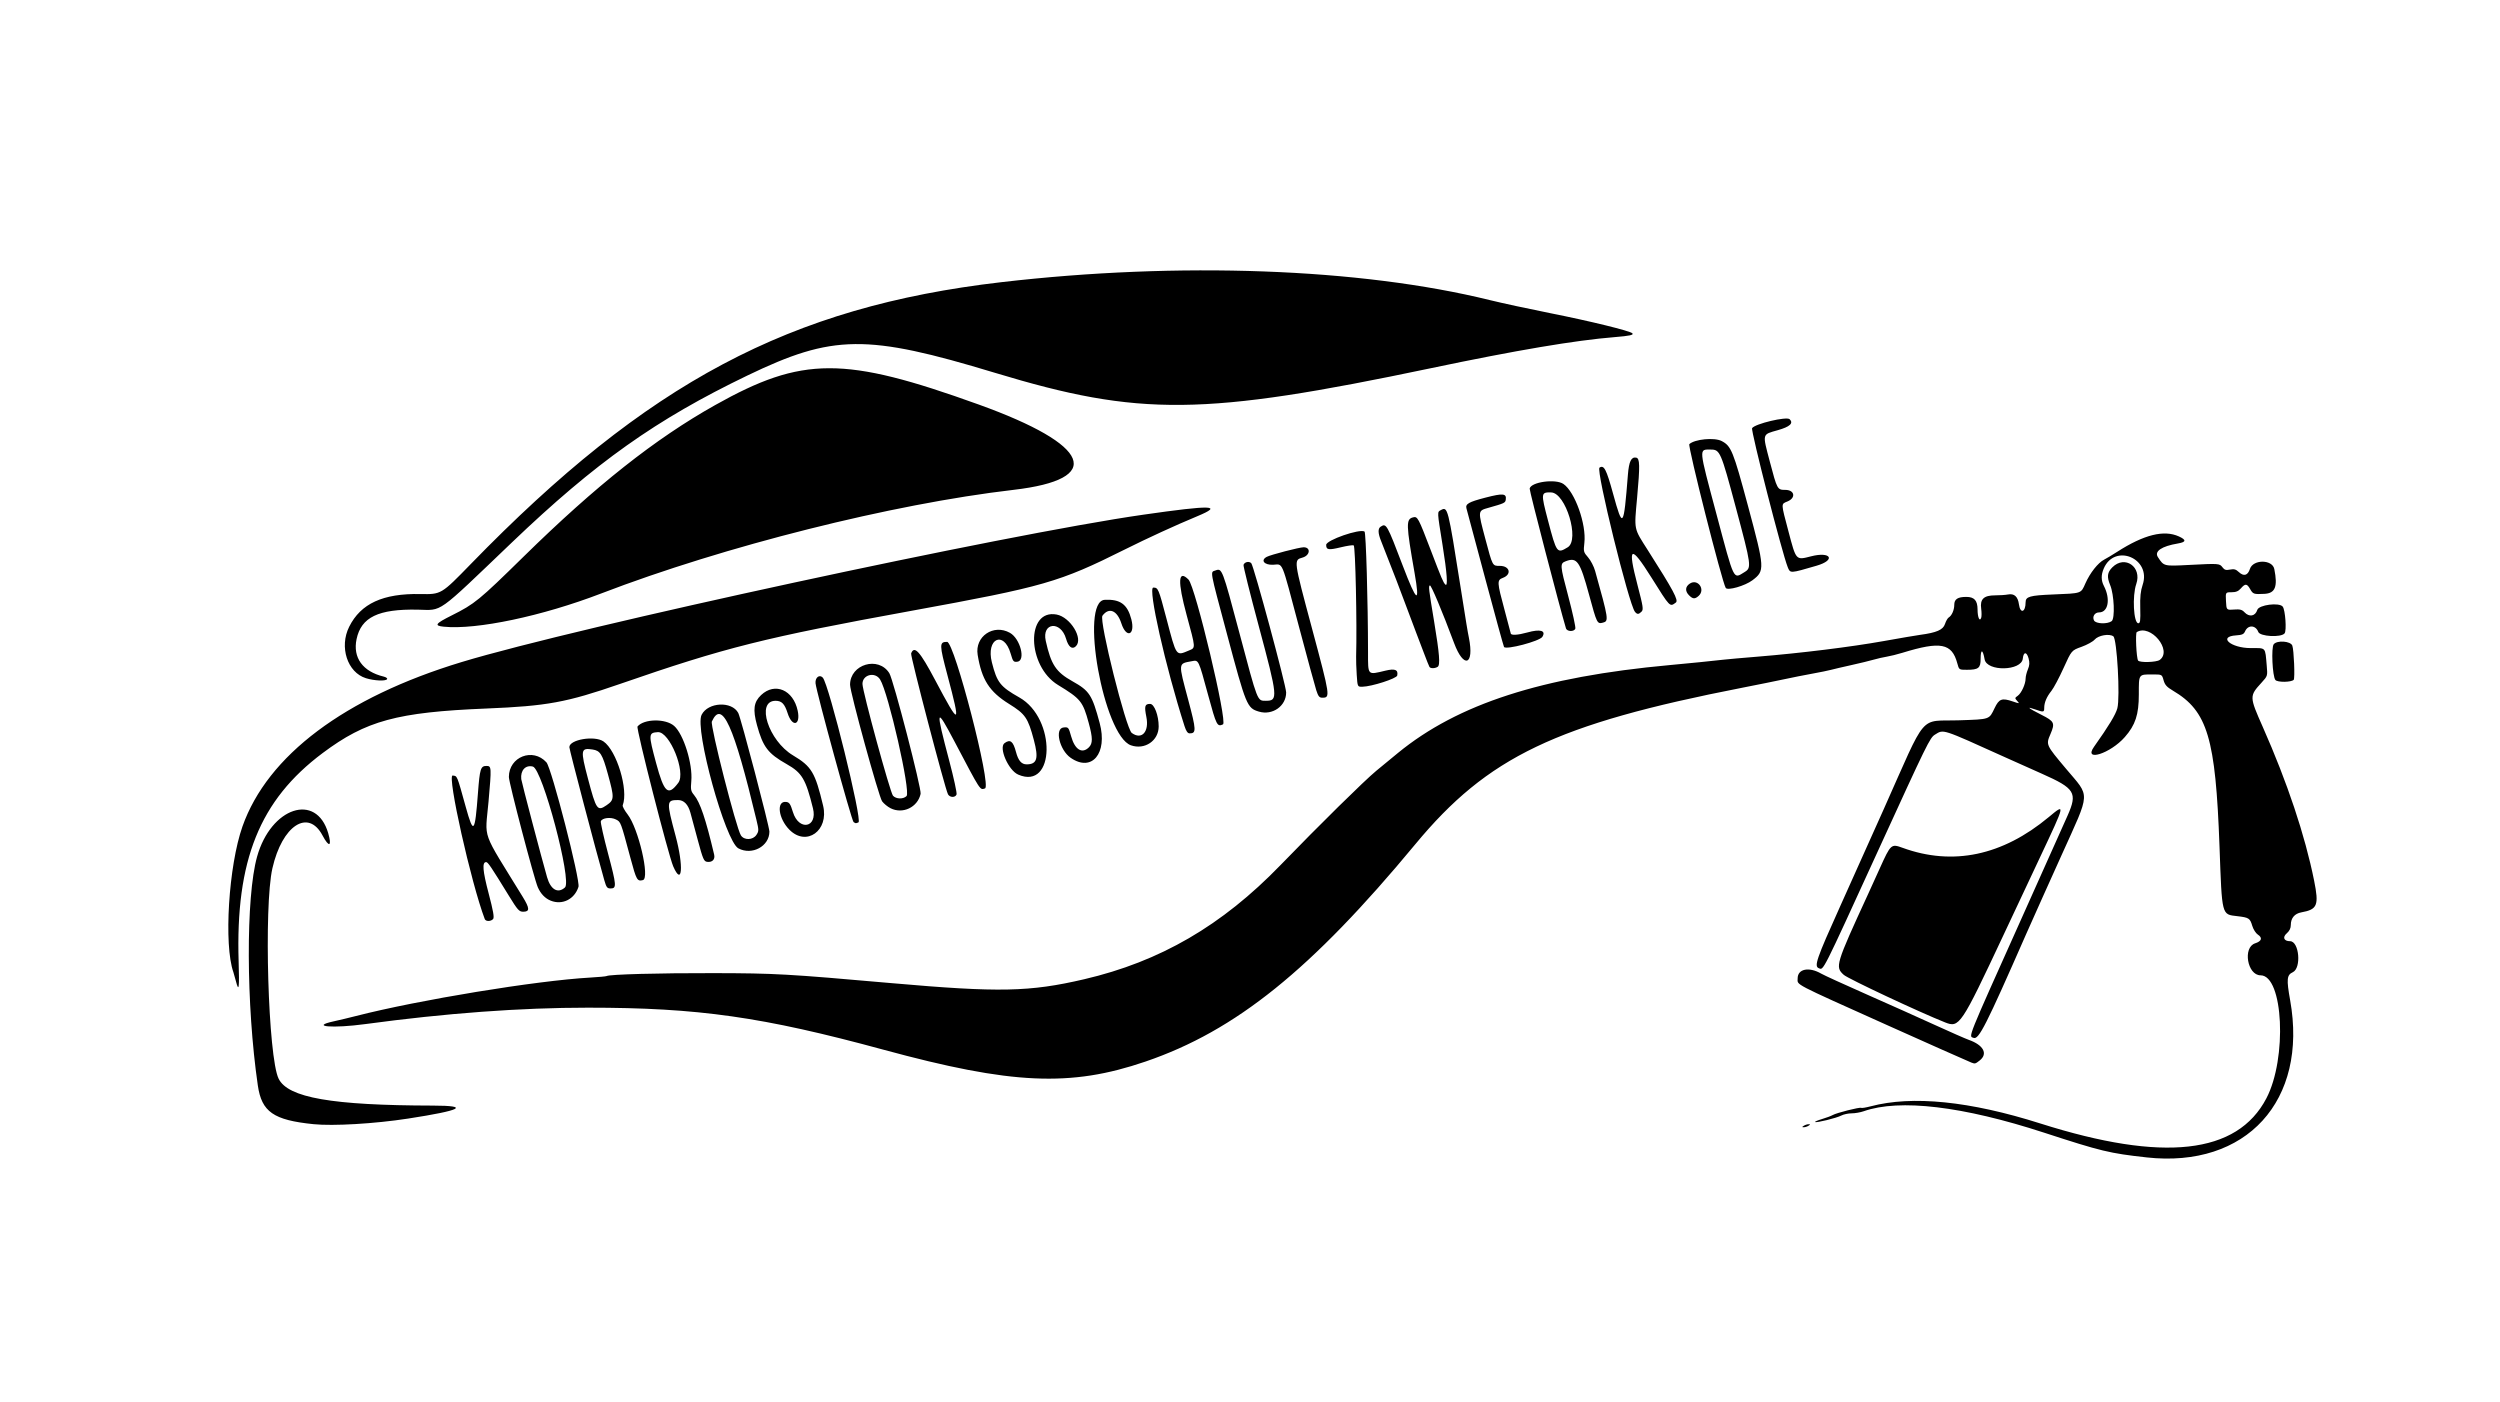 <?xml version="1.0" encoding="UTF-8" standalone="no"?>
<svg
   xmlns:dc="http://purl.org/dc/elements/1.1/"
   xmlns:cc="http://creativecommons.org/ns#"
   xmlns:rdf="http://www.w3.org/1999/02/22-rdf-syntax-ns#"
   xmlns:svg="http://www.w3.org/2000/svg"
   xmlns="http://www.w3.org/2000/svg"
   xmlns:sodipodi="http://sodipodi.sourceforge.net/DTD/sodipodi-0.dtd"
   xmlns:inkscape="http://www.inkscape.org/namespaces/inkscape"
   version="1.1"
   id="svg1402"
   width="2149.333"
   height="1205.333"
   viewBox="0 0 2149.333 1205.333"
   sodipodi:docname="Logo-weis2.svg"
   inkscape:version="1.0.1 (3bc2e813f5, 2020-09-07)">
  <defs
     id="defs1406">
    <filter
       inkscape:collect="always"
       style="color-interpolation-filters:sRGB"
       id="filter3892"
       x="-3.3713151e-05"
       width="1"
       y="-6.0116815e-05"
       height="1">
      <feGaussianBlur
         inkscape:collect="always"
         stdDeviation="0.03"
         id="feGaussianBlur3894" />
    </filter>
  </defs>
  <sodipodi:namedview
     pagecolor="#ffffff"
     bordercolor="#666666"
     borderopacity="1"
     objecttolerance="10"
     gridtolerance="10"
     guidetolerance="10"
     inkscape:pageopacity="0"
     inkscape:pageshadow="2"
     inkscape:window-width="1920"
     inkscape:window-height="1017"
     id="namedview1404"
     showgrid="false"
     inkscape:zoom="0.73890907"
     inkscape:cx="958.52347"
     inkscape:cy="586.43201"
     inkscape:window-x="-8"
     inkscape:window-y="-8"
     inkscape:window-maximized="1"
     inkscape:current-layer="g1410" />
  <g
     inkscape:groupmode="layer"
     inkscape:label="Image"
     id="g1410"
     style="filter:url(#filter3892)">
    <path
       style="fill:#000000;stroke-width:1.333"
       d="m 1845.493,995.055 c -31.785,-3.51 -39.054,-5.263 -88,-21.224 -69.987,-22.821 -124.314,-29.288 -155.168,-18.47 -2.842,0.997 -7.522,1.812 -10.4,1.812 -2.877,0 -6.902,0.864 -8.943,1.919 -4.213,2.179 -21.567,6.448 -22.483,5.531 -0.331,-0.331 2.374,-1.486 6.011,-2.566 3.637,-1.08 7.746,-2.616 9.131,-3.413 3.29,-1.893 23.236,-6.93 24.456,-6.176 0.519,0.321 4.195,-0.279 8.169,-1.331 35.796,-9.482 85.315,-4.475 145.893,14.753 105.718,33.555 169.157,26.484 194.35,-21.662 17.966,-34.335 14.579,-105.721 -5.017,-105.721 -11.406,0 -15.481,-24.017 -4.667,-27.505 5.653,-1.824 6.548,-4.726 2.312,-7.501 -1.728,-1.133 -3.872,-4.494 -4.764,-7.47 -1.986,-6.627 -2.841,-7.184 -12.845,-8.364 -13.625,-1.606 -13.15,0.244 -15.331,-59.826 -3.392,-93.45 -10.269,-116.46 -40.069,-134.075 -5.251,-3.104 -6.929,-4.97 -8.022,-8.925 -1.383,-5 -1.383,-5 -9.222,-5 -12.48,0 -12.057,-0.601 -12.059,17.143 0,17.392 -2.932,26.326 -12.036,36.695 -12.501,14.238 -35.903,21.649 -26.512,8.396 12.749,-17.992 18.657,-27.75 20.084,-33.172 2.497,-9.484 -0.295,-59.524 -3.449,-61.83 -3.454,-2.525 -12.937,-0.856 -16.086,2.831 -1.467,1.717 -6.532,4.506 -11.256,6.196 -8.589,3.074 -8.589,3.074 -15.443,18.211 -3.77,8.325 -8.46,17.15 -10.422,19.61 -4.14,5.188 -6.213,10.084 -6.213,14.673 0,3.814 -0.507,3.89 -8.084,1.217 -7.808,-2.755 -5.676,-0.997 5.836,4.812 10.958,5.529 11.66,7.037 7.642,16.411 -3.992,9.313 -4.058,9.165 13.297,29.83 21.079,25.1 21.419,18.4 -3.769,74.309 -3.634,8.067 -10.932,24.267 -16.217,36 -5.285,11.733 -11.716,26.133 -14.291,32 -34.572,78.759 -40.688,90.834 -45.145,89.124 -4.336,-1.664 -6.649,4.09 41.722,-103.79 19.07,-42.533 36.664,-81.833 39.096,-87.333 8.68,-19.629 6.417,-23.316 -22.085,-35.981 -10.267,-4.562 -24.367,-10.87 -31.333,-14.016 -55.764,-25.187 -52.93,-24.274 -60.667,-19.551 -4.25,2.594 -6.494,7.177 -48.757,99.548 -48.914,106.907 -46.86,102.831 -51.006,101.24 -4.262,-1.635 -2.159,-7.75 18.25,-53.076 11.267,-25.024 28.123,-62.597 37.458,-83.497 38.049,-85.194 29.674,-75.38 65.356,-76.589 26.259,-0.89 25.276,-0.547 30.033,-10.464 3.854,-8.034 6.253,-8.915 15.595,-5.731 5.981,2.038 6.071,2.028 3.846,-0.43 -2.156,-2.383 -2.132,-2.618 0.447,-4.425 3.148,-2.205 6.778,-10.142 6.778,-14.822 0,-1.767 0.874,-5.305 1.942,-7.862 1.487,-3.559 1.623,-5.805 0.581,-9.579 -1.606,-5.815 -4.346,-5.682 -4.934,0.239 -1.069,10.765 -30.931,11.369 -32.833,0.663 -1.571,-8.843 -3.423,-9.049 -3.423,-0.38 0,7.911 -1.858,9.38 -11.861,9.38 -6.703,0 -6.703,0 -8.197,-5.548 -4.668,-17.337 -14.319,-19.183 -47.276,-9.043 -4.4,1.354 -10.4,2.84 -13.333,3.304 -2.933,0.463 -8.033,1.629 -11.333,2.59 -3.3,0.961 -12,3.076 -19.333,4.698 -7.333,1.623 -15.133,3.445 -17.333,4.05 -2.2,0.604 -9.4,2.075 -16,3.268 -6.6,1.193 -17.4,3.337 -24,4.766 -6.6,1.428 -22.8,4.708 -36,7.288 -160.447,31.358 -219.074,59.409 -281.375,134.628 -89.441,107.987 -154.406,160.313 -231.941,186.818 -64.572,22.073 -114.966,19.796 -225.232,-10.18 -104.086,-28.296 -159.063,-36.117 -254.118,-36.149 -57.526,-0.019 -122.636,4.779 -191.333,14.101 -28.321,3.843 -47.941,2.167 -27.333,-2.335 4.767,-1.041 13.467,-3.124 19.333,-4.628 53.902,-13.821 155,-30.409 201.24,-33.019 7.282,-0.411 13.653,-1.002 14.158,-1.314 2.34,-1.446 45.287,-2.616 91.936,-2.503 53.348,0.129 62.898,0.666 153.333,8.627 92.098,8.108 118.402,7.569 165.333,-3.385 65.239,-15.227 118.391,-46.119 168.619,-98.002 33.571,-34.676 72.16,-72.675 82.454,-81.191 4.99,-4.129 13.39,-11.04 18.667,-15.36 51.452,-42.119 123.672,-65.47 233.593,-75.526 16.17,-1.479 37.839,-3.655 46,-4.619 3.3,-0.39 16.8,-1.588 30,-2.663 36.755,-2.992 79.975,-8.343 108,-13.371 13.933,-2.5 28.033,-4.906 31.333,-5.347 14.156,-1.892 19.687,-4.299 21.332,-9.286 0.844,-2.557 2.302,-5.103 3.24,-5.659 2.636,-1.561 4.761,-6.417 4.761,-10.876 0,-4.849 2.977,-6.801 10.372,-6.801 6.84,0 9.621,3.105 9.648,10.772 0.023,6.75 1.749,10.822 3.098,7.309 0.452,-1.179 0.464,-4.757 0.027,-7.952 -1.131,-8.249 2.239,-11.461 12.023,-11.461 3.942,0 8.892,-0.337 11,-0.749 5.376,-1.051 8.535,1.784 9.431,8.463 1.123,8.374 5.736,6.946 5.736,-1.776 0,-4.863 3.607,-5.887 23.591,-6.696 24.947,-1.01 23.884,-0.647 27.803,-9.506 3.982,-9.003 10.827,-17.69 16.091,-20.419 2.103,-1.091 7.13,-4.104 11.17,-6.696 23.101,-14.821 40.257,-19.112 53.106,-13.281 6.577,2.985 6.328,4.856 -0.807,6.061 -14.095,2.382 -20.479,6.739 -17.203,11.739 5.192,7.925 4.903,7.852 26.795,6.72 25.797,-1.334 26.188,-1.307 28.714,2.042 1.711,2.268 2.984,2.65 6.492,1.948 3.443,-0.689 5.03,-0.247 7.521,2.093 4.264,4.006 7.729,3.055 9.564,-2.625 2.709,-8.383 19.296,-8.321 20.976,0.079 3.042,15.209 0.806,20.828 -8.479,21.315 -9.119,0.478 -9.826,0.244 -12.271,-4.052 -2.766,-4.86 -4.22,-4.98 -7.978,-0.658 -2.158,2.482 -4.216,3.333 -8.058,3.333 -5.16,0 -5.16,0 -4.76,7.667 0.4,7.667 0.4,7.667 6.847,7.204 5.204,-0.374 6.949,0.076 9.052,2.333 4.112,4.414 9.315,3.449 11.028,-2.045 1.346,-4.316 18.795,-6.575 21.829,-2.825 2.248,2.779 3.512,20.749 1.62,23.03 -3.071,3.7 -21.091,2.716 -22.593,-1.234 -2.275,-5.983 -8.867,-6.283 -11.383,-0.518 -1.077,2.467 -2.553,3.134 -7.667,3.462 -15.974,1.025 -4.657,10.927 12.488,10.927 13.474,0 12.387,-1.18 13.8,14.991 0.785,8.991 0.785,8.991 -4.395,14.667 -10.6,11.615 -10.591,11.959 1.007,38.156 21.093,47.642 36.321,93.238 44.15,132.187 4.261,21.198 2.843,24.701 -11.011,27.208 -5.785,1.047 -9.038,4.952 -9.038,10.848 0,2.775 -1.126,5.109 -3.432,7.114 -3.939,3.425 -2.561,6.83 2.766,6.83 7.878,0 9.929,23.151 2.362,26.667 -5.155,2.395 -5.501,6.037 -2.282,24 15.498,86.473 -37.637,144.688 -123.414,135.215 z m 11.305,-427.696 c 11.128,-8.137 -7.936,-31.212 -19.753,-23.909 -1.306,0.807 -0.322,22.064 1.131,24.415 1.223,1.979 15.764,1.584 18.622,-0.506 z m -41.346,-33.324 c 3.007,-2.199 2.158,-22.81 -1.278,-31.034 -2.966,-7.097 -2.499,-10.881 1.884,-15.263 10.761,-10.761 25.669,-0.32 20.548,14.391 -3.539,10.167 -2.305,33.711 1.767,33.711 1.664,0 1.945,-2.186 1.671,-13 -0.245,-9.681 0.281,-14.797 2.06,-20.039 7.71,-22.718 -24.067,-36.022 -33.449,-14.004 -2.361,5.542 -2.316,10.233 0.147,14.994 5.816,11.247 3.714,22.715 -4.163,22.715 -3.763,0 -6.062,3.708 -4.318,6.966 1.558,2.912 11.418,3.278 15.132,0.563 z m -264.625,433.805 c 1.1,-0.711 2.9,-1.292 4,-1.292 1.778,0 1.778,0.144 0,1.292 -1.1,0.711 -2.9,1.292 -4,1.292 -1.778,0 -1.778,-0.144 0,-1.292 z m -1281.333,-1.352 c -34.408,-3.51 -44.528,-10.559 -47.838,-33.318 -10.082,-69.308 -10.38,-161.916 -0.634,-196.663 11.927,-42.52 50.911,-55.38 61.147,-20.171 3.342,11.496 0.731,12.551 -4.868,1.967 -12.32,-23.291 -34.75,-8.617 -43.109,28.204 -7.497,33.024 -3.68,162.426 5.334,180.852 8.018,16.389 45.758,22.977 132.634,23.155 32.436,0.066 24.784,4.075 -21.333,11.174 -28.791,4.432 -64.364,6.532 -81.333,4.801 z m 1425.333,-52.96 c -2.336,-0.897 -42.271,-18.655 -72,-32.015 -82.887,-37.251 -77.333,-34.354 -77.333,-40.339 0,-8.223 9.762,-10.199 20.265,-4.102 2.421,1.405 20.001,9.44 39.068,17.856 19.067,8.416 45.467,20.241 58.667,26.278 13.2,6.037 26.29,11.787 29.088,12.777 12.758,4.516 16.719,12.002 9.399,17.76 -3.715,2.923 -4.003,2.994 -7.153,1.785 z m -22.667,-34.569 c -21.762,-8.622 -83.342,-37.522 -87,-40.83 -7.604,-6.876 -7.072,-8.639 20.979,-69.623 1.687,-3.667 6.185,-13.567 9.996,-22 9.45,-20.908 9.756,-21.183 19.605,-17.598 43.157,15.712 85.791,6.748 125.643,-26.417 14.45,-12.026 14.497,-12.242 -7.249,33.992 -8.974,19.079 -23.354,49.689 -31.957,68.022 -36.32,77.404 -37.634,79.359 -50.017,74.453 z M 202.812,843.506 c -0.798,-3.117 -1.769,-6.567 -2.159,-7.667 -8.346,-23.569 -4.116,-91.502 7.803,-125.306 21.521,-61.039 87.963,-110.883 188.384,-141.325 99.859,-30.272 466.739,-109.592 585.986,-126.691 59.318,-8.506 69.408,-8.219 46.47,1.323 -18.816,7.827 -42.487,18.691 -62.47,28.672 -56.246,28.094 -69.292,31.844 -182.798,52.54 -126.769,23.114 -160.264,31.515 -251.072,62.975 -45.884,15.896 -62.65,18.979 -114.797,21.112 -76.791,3.14 -103.469,10.396 -140.758,38.283 -54.191,40.528 -74.983,92.169 -72.238,179.418 0.72,22.883 0.194,26.612 -2.352,16.667 z M 416.776,790.173 c -11.768,-30.958 -32.585,-123.994 -27.616,-123.422 4.075,0.469 3.551,-0.788 11.256,26.99 6.692,24.126 7.878,22.78 10.491,-11.901 1.578,-20.943 2.323,-23.333 7.274,-23.333 4.415,0 4.461,0.776 1.821,30.667 -2.968,33.603 -6.796,22.937 29.366,81.824 6.142,10.002 6.227,12.842 0.383,12.842 -3.419,0 -4.723,-1.458 -12.223,-13.667 -15.513,-25.251 -18.027,-28.977 -19.556,-28.988 -3.606,-0.028 -3.025,7.338 2.125,26.904 3.955,15.026 4.949,20.684 3.864,21.991 -1.85,2.229 -6.35,2.287 -7.184,0.093 z m 56.718,-15.831 c -4.821,-1.922 -8.689,-5.944 -11.134,-11.575 -3.232,-7.443 -24.866,-89.888 -24.866,-94.762 0,-17.409 20.642,-25.452 32.29,-12.581 4.413,4.876 29.295,101.593 27.543,107.059 -3.414,10.653 -13.843,15.842 -23.832,11.859 z m 12.228,-11.375 c 6.172,-5.585 -19.394,-101.863 -27.596,-103.921 -6.342,-1.592 -10.794,3.218 -9.99,10.794 0.26,2.456 17.577,68.229 22.203,84.332 3.085,10.741 9.304,14.296 15.383,8.794 z m 33.843,-6.127 c -6.998,-24.458 -30.072,-112.304 -30.072,-114.488 0,-6.529 21.626,-10.177 29.302,-4.943 11.396,7.771 21.646,41.724 16.581,54.923 -0.345,0.9 1.549,4.431 4.21,7.846 9.293,11.928 19.3,54.927 13.143,56.472 -4.925,1.236 -5.574,0.087 -10.699,-18.964 -8.488,-31.547 -8.272,-30.974 -12.474,-33.147 -4.401,-2.276 -11.876,-1.402 -12.997,1.52 -0.388,1.012 2.415,13.56 6.229,27.885 7.304,27.433 7.479,29.896 2.119,29.896 -2.884,0 -3.611,-0.953 -5.341,-7 z m 1.965,-64.589 c 6.654,-4.554 6.725,-6.27 1.106,-26.69 -4.749,-17.259 -6.555,-20.171 -13.143,-21.189 -10.271,-1.587 -10.563,0.23 -4.022,24.956 7.161,27.069 8.082,28.383 16.058,22.924 z m 57.264,52.589 c -4.157,-9.529 -32.02,-118.664 -30.701,-120.253 5.542,-6.677 24.108,-6.971 31.48,-0.499 8.128,7.137 16.076,32.638 14.765,47.38 -0.651,7.322 -0.376,8.73 2.344,12 5.219,6.275 10.068,20.642 17.289,51.219 0.995,4.213 -1.602,6.888 -6.071,6.255 -2.745,-0.389 -3.59,-2.358 -7.912,-18.436 -2.661,-9.9 -5.543,-20.582 -6.404,-23.737 -1.956,-7.174 -5.616,-10.93 -10.648,-10.93 -9.991,0 -10.071,1.172 -2.109,30.81 7.069,26.313 5.702,43.922 -2.032,26.19 z m 4.383,-71.867 c 6.748,-9.038 -7.476,-44.189 -17.614,-43.528 -8.112,0.529 -8.179,1.726 -1.474,26.617 6.908,25.646 10.314,28.663 19.088,16.912 z m 51.629,56.383 c -11.215,-5.997 -37.801,-102.568 -31.607,-114.809 5.533,-10.934 25.956,-11.97 31.507,-1.599 2.276,4.252 26.787,97.615 26.782,102.011 -0.015,12.618 -14.944,20.673 -26.682,14.397 z m 15.543,-11.617 c 2.113,-3.225 2.111,-4.018 -0.042,-13 -19.53,-81.474 -29.565,-103.6 -38.295,-84.439 -1.557,3.418 20.918,91.554 24.958,97.874 2.82,4.41 10.365,4.165 13.379,-0.435 z m 28.438,-4.291 c -9.673,-9.673 -11.537,-25.062 -2.908,-24.008 2.758,0.337 3.684,1.722 5.821,8.709 5.07,16.572 21.377,13.539 17.238,-3.206 -6.217,-25.155 -9.415,-30.54 -22.549,-37.973 -16.176,-9.155 -20.412,-14.714 -25.589,-33.585 -3.667,-13.367 -2.773,-19.837 3.57,-25.825 11.883,-11.218 27.684,-4.433 31.446,13.502 2.664,12.702 -4.702,14.484 -8.66,2.096 -2.586,-8.095 -5.076,-10.651 -10.377,-10.651 -17.102,0 -6.124,34.311 15.01,46.914 15.982,9.531 19.029,14.627 25.881,43.295 5.108,21.373 -14.305,35.308 -28.882,20.731 z m 55.058,-6.695 c -1.656,-1.052 -32.114,-112.248 -32.703,-119.391 -0.401,-4.869 3.355,-7.796 6.199,-4.831 5.282,5.508 34.296,123.126 30.711,124.501 -2.542,0.975 -2.196,0.998 -4.207,-0.279 z m 31.744,-11.914 c -2.515,-1.282 -5.76,-3.952 -7.212,-5.934 -2.853,-3.893 -27.549,-93.703 -27.549,-100.187 0,-17.701 24.427,-24.892 33.769,-9.941 3.475,5.56 27.825,99.505 26.892,103.752 -2.535,11.542 -15.408,17.66 -25.901,12.31 z m 13.81,-10.427 c 3.709,-3.709 -15.609,-88.86 -22.736,-100.217 -4.341,-6.918 -15.169,-4.213 -15.169,3.789 0,6.268 23.802,93.427 26.253,96.136 2.667,2.947 8.842,3.101 11.651,0.292 z m 35.612,-1.571 c -2.557,-4.798 -32.446,-119.059 -31.672,-121.076 2.748,-7.161 7.532,-1.839 20.701,23.027 21.302,40.225 22.25,39.848 10.541,-4.196 -7.072,-26.602 -7.096,-28.755 -0.329,-28.755 6.308,0 38.417,124.146 32.587,125.996 -4.427,1.405 -3.337,3.081 -26.029,-39.996 -16.296,-30.934 -16.759,-29.312 -4.667,16.351 3.89,14.691 6.704,27.672 6.254,28.847 -1.094,2.85 -5.829,2.723 -7.386,-0.198 z m 60.345,-16.906 c -8.429,-3.669 -16.911,-23.234 -11.719,-27.03 4.913,-3.593 7.395,-1.677 9.851,7.603 1.977,7.473 4.747,10.673 9.213,10.646 8.911,-0.052 10.38,-5.045 6.157,-20.914 -5.091,-19.127 -7.283,-22.318 -21.329,-31.049 -16.938,-10.529 -23.521,-20.827 -26.994,-42.231 -2.561,-15.782 13.652,-26.813 27.757,-18.885 8.931,5.02 13.755,23.983 6.32,24.844 -3.258,0.377 -3.726,-0.197 -5.702,-6.992 -5.895,-20.279 -21.374,-13.008 -16.138,7.581 4.403,17.314 7.141,20.804 23.66,30.154 31.828,18.015 30.82,80.159 -1.075,66.274 z m 45.116,-14.428 c -9.618,-6.682 -13.954,-25.314 -6.069,-26.078 4.141,-0.401 4.297,-0.216 6.526,7.726 3.199,11.401 9.385,15.199 15.232,9.352 3.4,-3.4 3.365,-8.081 -0.159,-20.985 -5.056,-18.518 -6.823,-20.702 -26.383,-32.617 -26.764,-16.303 -27.748,-65.543 -1.211,-60.565 11.846,2.222 23.122,20.702 16.607,27.217 -3.181,3.181 -6.409,0.75 -8.473,-6.381 -4.575,-15.802 -21.006,-14.07 -17.462,1.841 4.547,20.418 8.751,26.76 23.026,34.743 14.536,8.129 16.824,11.648 23.343,35.912 6.995,26.034 -6.774,42.482 -24.977,29.835 z m 51.815,-10.742 c -23.507,-8.24 -44.313,-124.005 -22.479,-125.072 13.341,-0.652 19.502,3.865 22.846,16.747 3.541,13.641 -4.271,16.778 -8.601,3.453 -3.646,-11.219 -10.662,-14.044 -16.24,-6.539 -3.047,4.1 20.242,97.162 25.228,100.808 8.496,6.213 15.076,-0.961 12.548,-13.68 -1.884,-9.477 -1.362,-11.307 3.223,-11.307 3.576,0 7.349,9.95 7.349,19.381 0,12.257 -11.968,20.384 -23.873,16.21 z m 46.061,-16.591 c -16.403,-51.254 -31.675,-119 -26.825,-119 4.201,0 4.504,0.714 11.334,26.667 8.709,33.091 8.03,32.13 19.346,27.401 5.819,-2.431 5.889,-1.372 -2.043,-30.605 -7.87,-29.003 -7.319,-39.315 1.624,-30.372 5.913,5.913 33.735,122.65 29.673,124.501 -5.022,2.288 -5.638,1.075 -12.777,-25.168 -8.477,-31.162 -8.042,-30.27 -14.198,-29.115 -11.673,2.19 -11.558,0.893 -2.937,33.159 6.976,26.109 7.093,28.864 1.226,28.864 -1.685,0 -2.998,-1.879 -4.423,-6.333 z m 63.972,-12.379 c -10.188,-3.05 -10.976,-4.967 -27.456,-66.726 -15.229,-57.072 -14.476,-52.874 -9.806,-54.65 5.566,-2.116 5.832,-1.42 20.416,53.421 16.066,60.411 15.362,58.602 22.813,58.646 10.638,0.063 10.355,-2.944 -6.023,-63.967 -7.576,-28.226 -13.502,-52.03 -13.169,-52.897 0.976,-2.544 4.727,-3.359 6.642,-1.444 2.145,2.145 29.995,105.279 30.012,111.136 0.033,11.684 -11.755,19.975 -23.429,16.479 z m 49.343,-18.287 c -1.125,-3.483 -7.782,-27.933 -14.792,-54.333 -15.715,-59.179 -13.557,-53.995 -22.33,-53.628 -7.656,0.32 -11.014,-3.864 -5.46,-6.802 3.492,-1.847 28.1,-8.236 31.724,-8.236 6.302,0 5.581,6.977 -0.914,8.839 -7.761,2.226 -7.86,1.48 8.126,61.093 15.728,58.652 15.839,59.401 8.757,59.401 -2.478,0 -3.454,-1.209 -5.108,-6.333 z m 34.765,-13.333 c -0.373,-5.683 -0.606,-12.733 -0.518,-15.667 0.831,-27.865 -0.633,-95.127 -2.082,-95.654 -0.917,-0.334 -5.867,0.411 -11,1.654 -10.699,2.592 -12.667,2.271 -12.667,-2.064 0,-4.057 28.881,-14.085 32.986,-11.453 1.24,0.795 2.947,59.974 2.994,103.85 0.022,20.183 -0.643,19.483 14.966,15.752 8.292,-1.982 11.109,-0.823 10.146,4.176 -0.499,2.59 -21.882,9.478 -29.954,9.649 -4.195,0.089 -4.195,0.089 -4.872,-10.244 z m 789.817,4.434 c -2.56,-3.084 -3.719,-27.994 -1.431,-30.75 2.964,-3.571 14.482,-2.715 15.965,1.187 1.387,3.649 2.384,28.238 1.193,29.429 -2.173,2.173 -13.952,2.274 -15.727,0.134 z M 314.631,583.08 c -15.973,-4.917 -23.12,-26.844 -14.423,-44.249 9.967,-19.946 29.064,-28.717 61.209,-28.111 17.924,0.337 17.924,0.337 43.333,-25.8 151.84,-156.19 274.134,-221.166 456.076,-242.318 152.655,-17.747 308.765,-12.024 420,15.396 10.267,2.531 33.667,7.59 52,11.243 34.315,6.837 68.422,15.189 70.526,17.272 1.482,1.466 -2.18,2.266 -15.193,3.32 -33.962,2.752 -84.675,11.331 -158,26.73 -195.65,41.089 -250.301,41.67 -374.667,3.983 -110.571,-33.507 -139.321,-33.188 -213.079,2.364 -78.396,37.788 -130.285,74.588 -202.471,143.598 -65.765,62.87 -58.989,58.048 -80.965,57.628 -33.673,-0.643 -48.471,6.512 -52.422,25.345 -3.347,15.957 5.273,27.859 23.325,32.208 2.047,0.493 3.361,1.479 2.921,2.191 -1.149,1.859 -10.936,1.429 -18.171,-0.799 z m 914.307,-9.726 c -0.392,-0.634 -2.6,-6.184 -4.909,-12.333 -2.308,-6.15 -5.252,-13.881 -6.542,-17.181 -1.29,-3.3 -5.351,-14.1 -9.026,-24 -3.675,-9.9 -7.3,-19.5 -8.056,-21.333 -0.756,-1.833 -3.569,-9.033 -6.251,-16 -2.682,-6.967 -5.728,-14.767 -6.769,-17.333 -2.734,-6.736 -2.866,-10.756 -0.407,-12.357 4.877,-3.175 5.375,-2.295 19.09,33.69 12.104,31.759 14.883,33.413 10.078,6 -7.327,-41.808 -7.446,-46.118 -1.325,-47.718 3.916,-1.024 4.521,0.097 15.318,28.385 9.379,24.573 10.558,27.352 12.444,29.333 2.38,2.5 1.536,-9.582 -2.378,-34 -4.741,-29.583 -4.68,-28.233 -1.357,-30.012 5.812,-3.111 6.055,-2.161 16.703,65.345 5.21,33.028 6.098,38.432 7.31,44.435 4.78,23.683 -4.389,26.963 -12.741,4.558 -10.146,-27.218 -19.791,-50.176 -20.815,-49.544 -1.26,0.779 -1.027,2.755 3.689,31.217 4.602,27.777 5.348,37.311 3.035,38.775 -2.398,1.518 -6.174,1.557 -7.091,0.073 z m 64.122,-17.136 c -0.422,-0.683 -7.733,-27.298 -16.246,-59.144 -8.513,-31.846 -15.729,-58.801 -16.036,-59.901 -1.089,-3.903 1.84,-5.588 16.192,-9.316 15.305,-3.975 18.393,-3.666 17.587,1.762 -0.405,2.729 -1.177,3.091 -14.731,6.914 -9.399,2.651 -9.352,2.227 -2.96,26.269 6.452,24.27 6.15,23.704 12.641,23.704 8.525,0 10.394,7.336 2.617,10.272 -5.213,1.968 -5.138,3.472 1.369,27.563 2.933,10.86 5.333,19.925 5.333,20.146 0,1.901 6.029,1.589 14.336,-0.742 11.121,-3.121 16.219,-1.618 12.843,3.786 -2.332,3.732 -31.289,11.367 -32.946,8.687 z m 53.244,-16.045 c -5.457,-18.149 -31.52,-118.464 -31.204,-120.105 1.101,-5.716 22.234,-8.621 29.028,-3.991 9.892,6.742 19.852,34.747 18.008,50.636 -0.86,7.408 -0.697,8.047 3.19,12.473 2.253,2.566 4.976,7.813 6.052,11.659 11.639,41.63 11.871,43.169 6.685,44.471 -4.931,1.238 -5.153,0.791 -11.876,-23.974 -7.829,-28.838 -10.366,-32.509 -19.947,-28.866 -5.223,1.986 -5.152,3.052 2.007,29.975 3.796,14.277 6.548,26.881 6.116,28.007 -1.092,2.846 -7.181,2.63 -8.058,-0.285 z m 1.522,-69.652 c 10.507,-6.406 -1.708,-46.832 -14.25,-47.161 -8.819,-0.231 -8.907,0.531 -2.763,23.925 7.463,28.414 7.789,28.86 17.013,23.236 z m -966.333,68.269 c -8.485,-0.861 -7.225,-2.646 6.831,-9.677 19.843,-9.927 23.388,-12.825 61.845,-50.572 62.258,-61.108 113.133,-101.355 164.658,-130.265 75.104,-42.138 110.849,-42.211 226.678,-0.46 96.686,34.851 108.59,64.175 29.773,73.342 -104.092,12.106 -248.595,48.424 -354.451,89.085 -50.716,19.48 -107.217,31.399 -135.333,28.547 z m 1024.151,-12.768 c -5.219,-6.289 -33.678,-121.933 -30.509,-123.979 3.908,-2.524 5.867,1.239 11.698,22.464 8.404,30.592 9.081,29.721 12.737,-16.381 0.904,-11.395 2.872,-15.472 7.085,-14.675 3.211,0.607 3.353,6.596 0.821,34.514 -2.555,28.164 -3.034,25.816 9.189,45.015 22.07,34.667 26.64,43.213 24.103,45.068 -5.265,3.85 -4.697,4.433 -21.029,-21.609 -17.987,-28.681 -20.729,-27.101 -11.849,6.825 4.779,18.259 5.166,20.824 3.402,22.587 -2.463,2.464 -3.713,2.501 -5.647,0.171 z m 46.516,-14.182 c -3.61,-3.61 -3.355,-7.488 0.667,-10.123 6.821,-4.47 13.644,5.078 7.562,10.583 -3.187,2.884 -4.985,2.784 -8.228,-0.46 z m 31.508,-6.383 c -3.213,-5.199 -32.823,-122.19 -31.286,-123.616 4.612,-4.283 21.514,-5.906 27.775,-2.668 8.208,4.245 9.949,8.527 22.61,55.633 14.546,54.119 14.654,55.916 3.868,64.065 -6.374,4.816 -21.398,9.125 -22.966,6.587 z m 16.158,-13.602 c 6.188,-3.773 5.987,-5.25 -7.612,-56.055 -12.745,-47.611 -13.476,-49.293 -21.426,-49.293 -10.348,0 -10.562,-2.438 4.86,55.318 15.714,58.848 14.349,56.023 24.179,50.03 z m 37.113,-4.348 c -4.79,-11.855 -31.839,-117.412 -30.593,-119.388 2.367,-3.753 29.729,-10.267 32.305,-7.691 3.474,3.473 0.229,6.457 -10.256,9.432 -13.596,3.857 -13.254,2.525 -6.87,26.814 6.353,24.168 6.534,24.501 13.322,24.501 8.051,0 9.41,6.809 1.979,9.914 -5.745,2.4 -5.792,0.915 0.828,25.963 6.615,25.03 6.226,24.605 19.397,21.231 17.082,-4.376 21.552,3.178 4.775,8.07 -23.117,6.74 -22.64,6.718 -24.887,1.156 z"
       id="path3882" />
  </g>
</svg>
